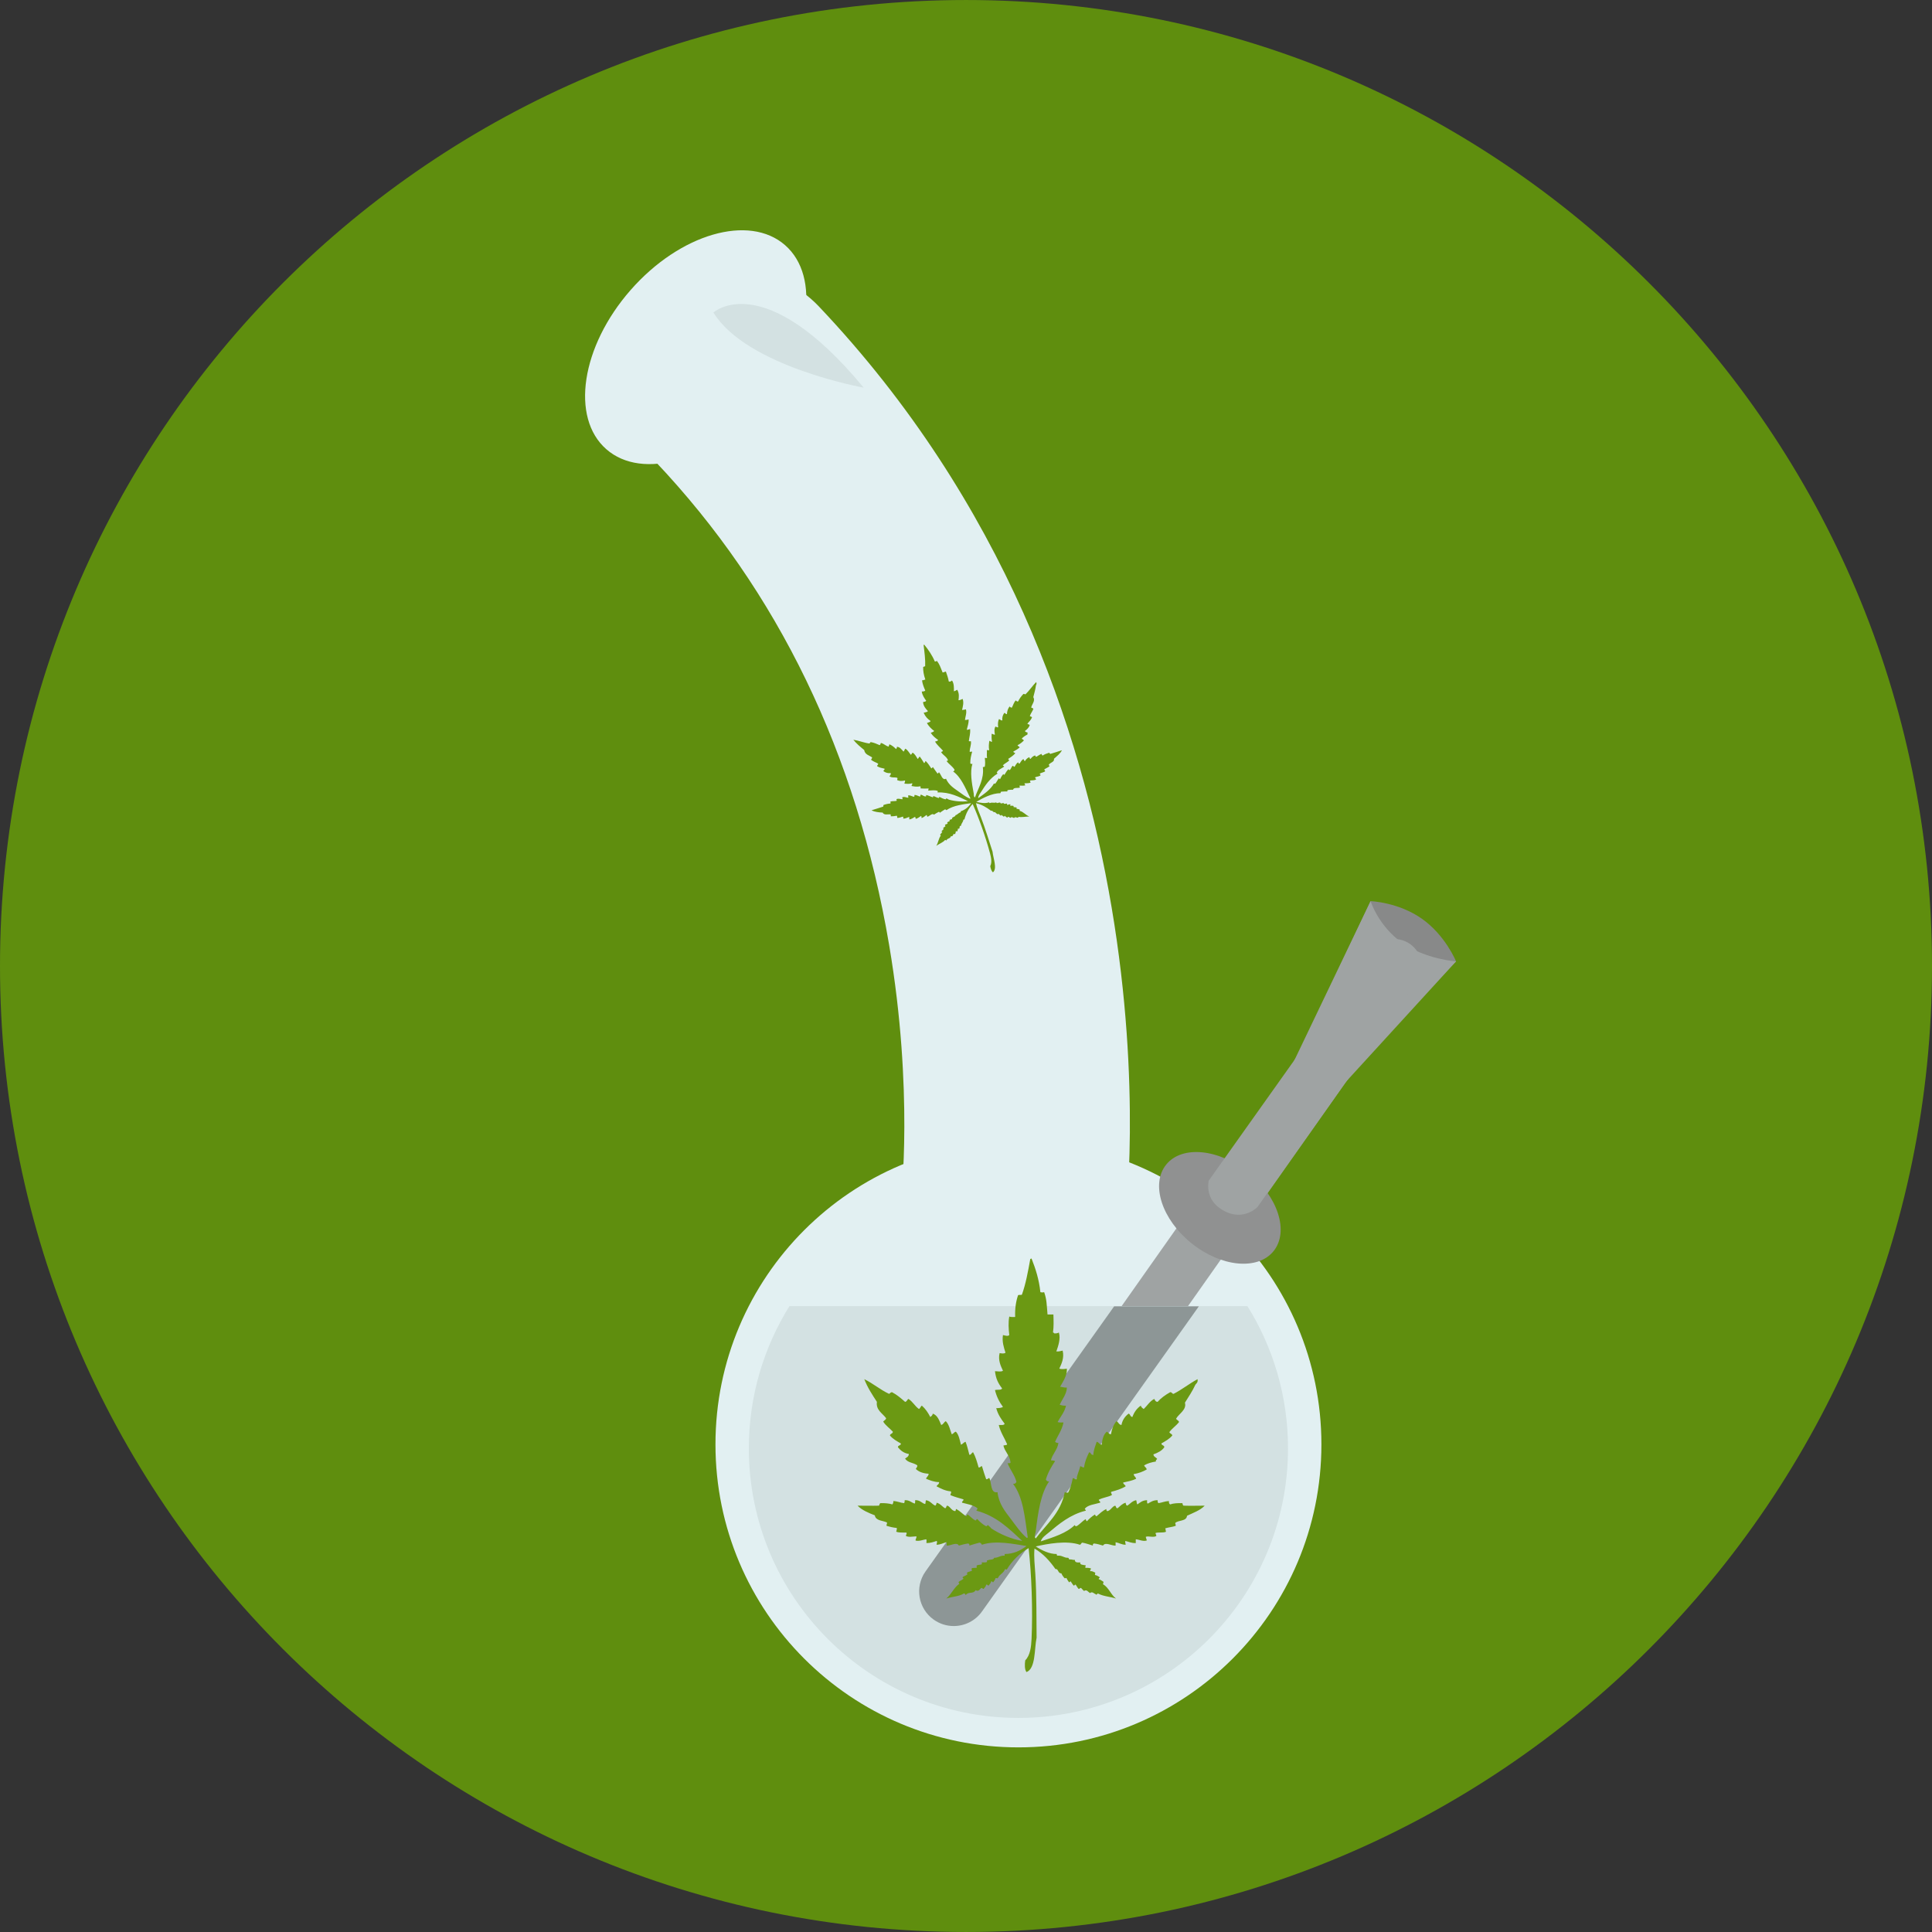 <?xml version="1.0" encoding="iso-8859-1"?>
<!-- Uploaded to: SVG Repo, www.svgrepo.com, Generator: SVG Repo Mixer Tools -->
<svg height="800px" width="800px" version="1.1" id="Layer_1" xmlns="http://www.w3.org/2000/svg" xmlns:xlink="http://www.w3.org/1999/xlink" 
	 viewBox="0 0 496.159 496.159" xml:space="preserve">
<rect x="0" y="0" width="496.159" height="496.159" fill="#333333" stroke="none"/>
<path style="fill:#5F8E0E;" d="M248.083,0.003C111.071,0.003,0,111.063,0,248.085c0,137.001,111.07,248.07,248.083,248.07
	c137.006,0,248.076-111.069,248.076-248.07C496.159,111.062,385.089,0.003,248.083,0.003z"/>
<g>
	<path style="fill:#E2F0F2;" d="M261.546,293.134c-42.972,0-77.807,34.833-77.807,77.807c0,42.969,34.835,77.803,77.807,77.803
		c42.97,0,77.805-34.834,77.805-77.803C339.351,327.967,304.516,293.134,261.546,293.134z"/>
	<path style="fill:#E2F0F2;" d="M210.295,78.696c-10.993-11.604-29.311-12.099-40.913-1.106
		c-11.604,10.993-12.099,29.31-1.106,40.914c31.524,33.275,51.733,75.056,60.065,124.181c6.337,37.359,3.076,65.264,2.981,66.046
		c-2.04,15.818,9.106,30.311,24.928,32.392c1.282,0.169,2.554,0.251,3.812,0.251c14.305,0,26.741-10.603,28.658-25.168
		C289.45,310.659,305.502,179.192,210.295,78.696z"/>
	
		<ellipse transform="matrix(-0.752 -0.659 0.659 -0.752 254.271 273.934)" style="fill:#E2F0F2;" cx="178.658" cy="89.142" rx="22.249" ry="34.838"/>
</g>
<path style="fill:#D3E1E2;" d="M320.35,335.424H202.74c-6.602,10.604-10.426,23.118-10.426,36.529
	c0,38.233,30.996,69.228,69.232,69.228c38.234,0,69.23-30.995,69.23-69.228C330.776,358.542,326.952,346.029,320.35,335.424z"/>
<path style="fill:#9FA3A3;" d="M362.113,242.424c-3.146-2.217-7.493-1.463-9.708,1.681l-64.358,91.319h17.046l58.701-83.292
	C366.011,248.988,365.258,244.641,362.113,242.424z"/>
<path style="fill:#888989;" d="M365.166,235.948c-6.064-4.274-13.19-4.524-13.19-4.524l-18.341,39.092l10.719,6.968l29.575-30.588
	C373.928,246.896,371.227,240.22,365.166,235.948z"/>
<path style="fill:#9FA3A3;" d="M360.074,242.111c-6.064-4.274-8.099-10.688-8.099-10.688l-19.771,41.303l11.791,6.9l29.932-32.731
	C373.928,246.896,366.136,246.384,360.074,242.111z"/>
<path style="fill:#8D9696;" d="M286.129,335.477l-48.456,68.097c-2.829,4.014-1.868,9.56,2.146,12.388
	c1.557,1.098,3.343,1.624,5.114,1.624c2.792,0,5.543-1.313,7.273-3.769l55.674-78.34L286.129,335.477L286.129,335.477z"/>
<path style="fill:#6B9913;" d="M303.976,386.67c-0.262-0.062-0.24-0.407-0.324-0.647c-1.172-0.021-2.286,0.017-3.13,0.324
	c-0.282-0.114-0.353-0.439-0.323-0.864c-1.04,0.04-1.751,0.407-2.698,0.54c-0.167-0.156-0.227-0.421-0.216-0.755
	c-1.135-0.02-1.767,0.463-2.482,0.863c-0.335-0.024-0.183-0.538-0.216-0.863c-1.176,0.011-1.789,0.586-2.482,1.079
	c-0.254-0.213-0.149-0.786-0.324-1.079c-1.024,0.198-1.528,0.917-2.266,1.402c-0.339-0.057-0.389-0.402-0.432-0.755
	c-0.9,0.25-1.422,0.879-2.05,1.403c-0.502,0.07-0.377-0.487-0.648-0.648c-0.857,0.259-1.072,1.158-1.942,1.403
	c-0.303,0.015-0.311-0.265-0.323-0.54c-0.985,0.455-1.711,1.167-2.482,1.835c-0.338,0.05-0.305-0.271-0.432-0.432
	c-0.786,0.472-1.458,1.06-2.05,1.727c-0.213-0.074-0.288-0.288-0.324-0.54c-0.894,0.51-1.485,1.321-2.375,1.834
	c-0.206-0.045-0.464-0.039-0.431-0.324c-2.179,2.137-5.49,3.144-8.741,4.209c0.288-0.996,1.277-1.618,2.05-2.267
	c2.618-2.196,5.519-4.639,9.497-5.612c0.08-0.333-0.297-0.208-0.216-0.54c0.817-0.98,2.514-1.083,3.886-1.51
	c0.251-0.284-0.309-0.409-0.325-0.756c0.97-0.541,2.339-0.684,3.346-1.187c0.083-0.42-0.399-0.561-0.108-0.864
	c1.341-0.35,2.617-0.764,3.669-1.403c-0.105-0.435-0.607-0.472-0.647-0.972c1.178-0.26,2.389-0.489,3.345-0.97
	c-0.116-0.496-0.588-0.635-0.647-1.188c1.294-0.217,2.382-0.641,3.346-1.188c-0.042-0.533-0.538-0.612-0.647-1.079
	c0.854-0.478,1.868-0.795,3.022-0.971c-0.094-0.418,0.181-0.467,0.324-0.647c-0.27-0.451-0.914-0.526-0.972-1.187
	c1.139-0.41,2.174-0.921,2.807-1.835c-0.01-0.566-0.73-0.421-0.756-0.972c1.032-0.586,2.078-1.159,2.806-2.05
	c-0.075-0.464-0.635-0.443-0.755-0.863c0.711-0.98,1.755-1.628,2.483-2.59c-0.099-0.441-0.604-0.475-0.756-0.863
	c0.729-1.286,2.775-2.282,2.267-4.101c0.935-1.512,1.929-2.964,2.698-4.641c0.29-0.357,0.696-0.598,0.539-1.402
	c-2.146,1.163-3.962,2.656-6.151,3.777c-0.41-0.022-0.41-0.454-0.863-0.433c-1.218,0.688-2.347,1.466-3.237,2.482
	c-0.535-0.004-0.66-0.418-0.864-0.755c-1.159,0.604-1.789,1.735-2.698,2.59c-0.325-0.214-0.644-0.436-0.755-0.863
	c-0.998,0.693-1.712,1.67-2.158,2.913c-0.577-0.034-0.509-0.713-0.971-0.862c-0.894,0.688-1.584,1.582-1.835,2.913
	c-0.713-0.041-0.747-0.764-1.295-0.971c-0.731,0.851-1.177,1.989-1.402,3.345c-0.599,0.022-0.645-0.506-1.08-0.646
	c-0.834,0.711-1.156,1.937-1.294,3.345c-0.644-0.04-0.715-0.652-1.295-0.755c-0.337,1.066-0.784,2.021-0.863,3.345
	c-0.684,0.109-0.543-0.607-1.08-0.646c-0.555,1.17-1.112,2.341-1.295,3.885c-0.468,0.037-0.602-0.262-0.971-0.324
	c-0.269,1.17-0.796,2.081-0.972,3.345c-0.547,0.159-0.667-0.465-0.971-0.215c-0.272,1.346-0.598,2.64-1.187,3.668
	c-0.371,0.047-0.605-0.042-0.864-0.107c-1.043,5.396-4.687,8.191-7.447,11.871c-0.54-0.464-0.075-1.214,0-1.835
	c0.589-4.813,1.262-9.706,3.454-12.843c-0.548,0.116-0.664-0.199-0.864-0.431c0.539-1.835,1.43-3.318,2.375-4.749
	c-0.264-0.167-0.702-0.161-1.08-0.216c0.445-1.677,1.637-2.607,1.943-4.425c-0.361-0.034-0.68-0.11-0.863-0.323
	c0.718-1.656,1.767-2.982,2.159-4.965c-0.527-0.012-1.138,0.058-1.511-0.108c0.732-1.389,1.771-2.473,2.158-4.208
	c-0.672,0.061-1.137-0.086-1.619-0.217c0.611-1.407,1.821-2.777,1.835-4.424c-0.69,0.043-1.137-0.158-1.727-0.215
	c0.734-1.32,1.83-2.842,1.727-4.641c-0.598,0.106-1.362,0.178-1.943,0c0.56-1.208,1.325-2.771,0.863-4.641
	c-0.504,0.107-0.956,0.267-1.619,0.216c0.447-1.298,1.166-3.29,0.648-4.856c-0.305,0.164-0.675,0.261-1.188,0.216
	c-0.109-0.07-0.11-0.249-0.323-0.216c0.224-1.569,0.158-2.968,0.108-4.641c-0.504,0-1.007,0-1.511,0
	c-0.228-2.604-0.19-3.827-0.864-5.72c-0.429,0.094-0.542,0.094-0.971,0c-0.338-3.295-1.237-6.029-2.266-8.633
	c-0.175-0.031-0.187,0.102-0.324,0.108c-0.583,3.194-1.151,6.403-2.159,9.173c-0.34,0.146-0.424-0.04-0.971,0.108
	c-0.547,1.575-0.835,3.41-0.755,5.612c-0.527-0.013-1.137,0.058-1.511-0.108c-0.286,1.528-0.181,3.188,0,4.749
	c-0.383,0.405-1.119,0.096-1.619,0c-0.293,1.646,0.235,3.248,0.647,4.533c-0.376,0.316-0.981,0.18-1.511,0.107
	c-0.45,1.823,0.316,3.349,0.863,4.533c-0.599,0.333-1.271,0.12-2.051,0.108c0.221,1.939,0.823,3.128,1.835,4.425
	c-0.235,0.52-1.271,0.239-1.835,0.432c0.415,1.708,1.144,3.101,2.051,4.317c-0.413,0.27-1.061,0.305-1.727,0.324
	c0.429,1.622,1.271,2.83,2.159,3.993c-0.154,0.458-0.928,0.295-1.512,0.323c0.458,1.918,1.458,3.292,2.159,4.965
	c-0.143,0.289-0.684,0.179-0.971,0.323c0.397,1.653,1.634,2.467,1.834,4.317c-0.016,0.309-0.451,0.197-0.755,0.215
	c0.647,1.691,1.764,2.913,2.267,4.749c-0.119,0.348-0.344,0.592-0.864,0.539c2.6,3.438,3.011,8.479,3.777,13.814
	c-0.125-0.018-0.191,0.023-0.216,0.108c-1.56-1.291-2.772-3.092-4.1-4.857c-1.486-1.973-3.103-3.853-3.454-6.907
	c-1.81,0.355-1.503-2.298-2.05-3.561c-0.292-0.261-0.384,0.333-0.864,0.215c-0.4-1.075-0.733-2.217-1.079-3.345
	c-0.383,0.012-0.393,0.399-0.863,0.324c-0.384-1.379-0.78-2.746-1.403-3.885c-0.456,0.083-0.419,0.659-0.971,0.646
	c-0.297-1.142-0.562-2.316-0.972-3.345c-0.507,0.14-0.707,0.588-1.187,0.755c-0.313-1.234-0.539-2.555-1.295-3.345
	c-0.504,0.072-0.585,0.565-1.079,0.646c-0.438-1.18-0.7-2.538-1.511-3.345c-0.508,0.212-0.601,0.839-1.188,0.971
	c-0.514-1.177-0.913-2.468-2.158-2.913c-0.059,0.445-0.355,0.652-0.647,0.862c-0.569-1.121-1.254-2.127-2.158-2.913
	c-0.336,0.204-0.397,0.682-0.756,0.863c-1.036-0.728-1.602-1.923-2.698-2.59c-0.347,0.192-0.369,0.71-0.863,0.755
	c-1.03-0.913-2.073-1.813-3.345-2.482c-0.395,0.002-0.485,0.308-0.756,0.433c-2.304-1.078-4.094-2.669-6.367-3.777
	c0.841,2.181,2.051,3.993,3.237,5.827c-0.301,2.119,1.472,2.95,2.375,4.209c-0.097,0.443-0.529,0.551-0.755,0.863
	c0.644,1.046,1.672,1.709,2.482,2.591c-0.021,0.554-0.687,0.465-0.755,0.971c0.728,0.891,1.774,1.464,2.806,2.05
	c0.045,0.622-0.764,0.388-0.755,0.972c0.675,0.835,1.506,1.516,2.806,1.727c-0.021,0.698-0.562,0.877-0.971,1.187
	c0.741,1.118,2.086,0.98,3.13,1.727c0.132,0.496-0.473,0.815-0.325,0.971c0.759,0.715,1.831,1.118,3.238,1.187
	c0.009,0.657-0.53,0.764-0.647,1.295c1.008,0.395,1.972,0.833,3.346,0.863c0.021,0.597-0.496,0.656-0.648,1.08
	c1.093,0.561,2.15,1.159,3.669,1.295c0.243,0.416-0.127,0.499-0.108,0.972c1.039,0.436,2.206,0.744,3.345,1.078
	c0.067,0.456-0.587,0.547-0.324,0.864c1.384,0.379,2.925,0.6,3.886,1.403c0.115,0.403-0.268,0.307-0.215,0.647
	c5.139,1.371,8.379,4.643,11.763,7.771c-2.822-0.487-5.784-1.769-7.987-3.237c-0.215-0.36-0.594-0.558-0.863-0.864
	c-0.144,0.108-0.212,0.292-0.432,0.324c-0.906-0.461-1.602-1.131-2.266-1.834c-0.369-0.081-0.138,0.438-0.54,0.324
	c-0.772-0.379-1.248-1.054-1.943-1.511c-0.277,0.01-0.154,0.421-0.432,0.432c-0.868-0.571-1.558-1.32-2.482-1.835
	c-0.219,0.069-0.071,0.504-0.323,0.54c-0.956-0.161-1.169-1.062-1.944-1.403c-0.438-0.006-0.194,0.669-0.647,0.648
	c-0.755-0.431-1.193-1.18-2.158-1.403c0.003,0.362-0.148,0.571-0.324,0.755c-0.881-0.378-1.285-1.233-2.374-1.402
	c-0.17,0.225-0.075,0.716-0.216,0.971c-0.709-0.061-1.351-1.085-2.59-0.971c-0.013,0.311,0.059,0.706-0.108,0.863
	c-0.891-0.26-1.358-0.944-2.59-0.863c0.063,0.349-0.073,0.501-0.107,0.755c-1.027-0.088-1.722-0.508-2.806-0.54
	c0.062,0.422-0.093,0.627-0.216,0.864c-0.895-0.257-1.94-0.363-3.129-0.324c-0.156,0.168-0.227,0.421-0.325,0.647
	c-1.975,0.054-3.438-0.004-5.503,0c1.141,1.162,2.769,1.836,4.425,2.482c0.227,1.428,2.01,1.298,3.13,1.835
	c0.075,0.4-0.185,0.462-0.108,0.863c0.802,0.242,1.634,0.453,2.589,0.54c0.158,0.189-0.066,0.651-0.108,0.972
	c0.673,0.263,1.652,0.218,2.59,0.215c0.249,0.262-0.11,0.524-0.108,0.864c0.688,0.403,1.813,0.135,2.699,0.108
	c0.066,0.499-0.243,0.621-0.216,1.079c0.908,0.239,1.84-0.179,2.698-0.323c0.245,0.115,0.041,0.678,0.107,0.971
	c1.052,0.008,1.793-0.293,2.59-0.54c0.31,0.213-0.038,0.674,0,0.972c1.016-0.028,1.662-0.425,2.482-0.648
	c0.244,0.081,0.042,0.605,0.108,0.863c0.964,0.102,2.627-1.037,3.13,0c0.788-0.183,1.508-0.434,2.374-0.539
	c0.223,0.064,0.409,0.166,0.324,0.539c0.85-0.265,1.699-0.532,2.589-0.755c0.376,0.021,0.48,0.312,0.648,0.54
	c3.483-1.221,8.43-0.144,11.44,0.323c-1.562,1.178-3.324,2.051-5.612,2.051c0,0.144,0,0.288,0,0.432
	c-1.183-0.104-1.582,0.577-2.699,0.539c-0.14,0.616-1.144,0.368-1.619,0.648c-0.324-0.109-0.191,0.241-0.215,0.432
	c-0.325,0.144-0.827,0.109-1.296,0.107c-0.179,0.215,0.01,0.137,0,0.432c-0.412,0.347-1.751-0.04-1.295,0.864
	c-0.285,0.218-0.991,0.016-1.295,0.215c-0.236,0.226,0.054,0.308,0,0.647c-0.383,0.157-0.845,0.235-1.187,0.432
	c-0.202,0.206,0.063,0.196,0,0.54c-0.353,0.259-0.836,0.387-1.188,0.648c-0.079,0.294,0.214,0.217,0.216,0.431
	c-0.35,0.297-0.815,0.48-1.187,0.756c-0.201,0.191,0.047,0.315,0.107,0.54c-1.405,0.969-2.02,2.728-3.345,3.777
	c1.651-0.528,3.236-0.516,4.533-1.295c0.402-0.114,0.17,0.405,0.54,0.324c0.756-0.888,1.878-0.12,2.482-1.188
	c0.631,0.45,1.038-0.13,1.403-0.539c0.403-0.116,0.308,0.267,0.648,0.216c0.231-0.344,0.582-0.569,0.647-1.08
	c0.403-0.115,0.308,0.269,0.648,0.216c0.216-0.36,0.565-0.585,0.647-1.079c0.332-0.081,0.208,0.297,0.541,0.216
	c0.163-0.34,0.479-0.526,0.539-0.971c0.22-0.256,0.427,0.148,0.647-0.108c0.525-1.069,1.377-1.144,1.834-2.267
	c0.194-0.014,0.228,0.132,0.431,0.108c1.406-2.3,3.269-4.143,5.613-5.503c0.766,6.826,1.092,15.891,0.756,23.311
	c-0.093,2.04-0.349,4.231-1.62,5.503c-0.16,0.966-0.186,2.402,0.325,3.022c2.4-0.954,1.982-5.939,2.59-8.85
	c-0.053-4.417,0.022-10.718-0.324-16.295c-0.142-2.277-0.42-4.504-0.216-6.584c2.25,1.311,3.927,3.195,5.396,5.288
	c0.752-0.2,0.578,1.136,1.511,1.079c0.187,0.461,0.449,0.847,0.755,1.188c0.206,0.202,0.271,0.012,0.54,0
	c0.168,0.407,0.42,0.731,0.647,1.079c0.295,0.079,0.218-0.215,0.432-0.216c0.266,0.346,0.469,0.755,0.756,1.079
	c0.332,0.081,0.208-0.296,0.54-0.216c0.256,0.356,0.446,0.778,0.755,1.08c0.34,0.051,0.244-0.332,0.647-0.216
	c0.271,0.234,0.45,0.557,0.755,0.755c0.673-0.482,1.02,0.237,1.511,0.539c0.605-0.504,1.003,0.123,1.511,0.323
	c0.251,0.262,0.289-0.167,0.539-0.215c1.394,0.731,2.939,0.779,4.641,1.295c-1.349-0.989-1.842-2.833-3.345-3.669
	c-0.002-0.254,0.185-0.318,0.107-0.647c-0.399-0.211-0.693-0.529-1.187-0.647c-0.08-0.333,0.297-0.208,0.216-0.54
	c-0.391-0.186-0.671-0.48-1.188-0.54c-0.087-0.373,0.202-0.456,0-0.648c-0.402-0.101-0.599-0.407-1.187-0.323
	c-0.251-0.249,0.199-0.348,0.108-0.755c-0.395-0.074-0.786-0.15-1.295-0.109c-0.304-0.109,0.029-0.458,0-0.647
	c-0.632-0.126-1.623-0.089-1.403-0.755c-0.74,0.057-1.417,0.05-1.403-0.647c-0.566,0.063-0.817-0.191-1.403-0.108
	c-0.146-0.106-0.141-0.364-0.324-0.432c-1.135,0.057-1.487-0.671-2.698-0.539c-0.19-0.026-0.246-0.186-0.216-0.432
	c-1.826,0.064-3.933-0.979-5.396-1.943c2.987-0.67,7.91-1.608,11.332-0.431c0.324-0.072,0.304-0.488,0.647-0.54
	c0.97,0.182,1.809,0.494,2.698,0.755c-0.092-0.344,0.094-0.41,0.216-0.539c0.901,0.07,1.62,0.322,2.374,0.539
	c0.603-1.009,2.194,0.081,3.238,0c0-0.288,0-0.576,0-0.863c0.916,0.163,1.521,0.636,2.59,0.648
	c-0.005-0.355-0.182-0.538-0.108-0.972c0.897,0.183,1.586,0.572,2.698,0.54c0-0.323,0-0.648,0-0.971
	c0.957,0.077,1.818,0.612,2.806,0.323c0.034-0.429-0.249-0.542-0.216-0.971c0.688-0.251,2.043,0.279,2.698-0.216
	c-0.019-0.306-0.198-0.45-0.215-0.755c0.759-0.248,2.039,0.024,2.698-0.324c-0.113-0.247-0.069-0.651-0.216-0.863
	c0.837-0.278,1.894-0.337,2.698-0.648c0.087-0.374-0.161-0.414-0.107-0.755c0.853-0.764,2.878-0.359,3.021-1.834
	c1.609-0.766,3.381-1.368,4.533-2.59C307.123,386.666,306.099,386.742,303.976,386.67z"/>
<path style="fill:#D3E1E2;" d="M183.213,80.256c8.575,13.935,38.588,19.294,38.588,19.294
	C196.076,68.466,183.213,80.256,183.213,80.256z"/>
<ellipse transform="matrix(-0.779 -0.627 0.627 -0.779 362.695 748.169)" style="fill:#909191;" cx="313.117" cy="310.205" rx="17.708" ry="11.65"/>
<path style="fill:#9FA3A3;" d="M362.113,242.424c-3.146-2.217-7.493-1.463-9.708,1.681l-41.995,59.104c0,0-1.048,4.266,2.733,6.992
	c5.664,4.084,9.772-0.204,9.772-0.204l40.878-57.865C366.011,248.988,365.258,244.641,362.113,242.424z"/>
<path style="fill:#6B9913;" d="M272.715,192.668c-1.234,0.387-1.784,0.605-2.959,0.934c-0.154,0.012-0.202-0.182-0.29-0.299
	c-0.646,0.192-1.25,0.405-1.66,0.72c-0.175-0.013-0.27-0.179-0.327-0.417c-0.564,0.202-0.891,0.526-1.387,0.763
	c-0.119-0.057-0.198-0.191-0.25-0.376c-0.625,0.185-0.889,0.559-1.212,0.903c-0.188,0.045-0.193-0.264-0.268-0.437
	c-0.643,0.21-0.879,0.631-1.174,1.022c-0.177-0.073-0.218-0.405-0.365-0.536c-0.528,0.286-0.679,0.767-1,1.161
	c-0.196,0.026-0.283-0.153-0.368-0.339c-0.451,0.292-0.627,0.729-0.881,1.125c-0.264,0.125-0.291-0.202-0.468-0.243
	c-0.425,0.29-0.387,0.82-0.822,1.105c-0.164,0.061-0.217-0.092-0.271-0.24c-0.461,0.42-0.737,0.936-1.044,1.436
	c-0.176,0.086-0.214-0.096-0.311-0.162c-0.35,0.395-0.617,0.834-0.827,1.302c-0.129-0.005-0.208-0.108-0.27-0.24
	c-0.402,0.433-0.586,0.981-0.985,1.417c-0.121,0.011-0.262,0.06-0.292-0.103c-0.825,1.549-2.467,2.674-4.067,3.822
	c-0.014-0.597,0.42-1.109,0.732-1.598c1.057-1.658,2.225-3.5,4.238-4.722c-0.013-0.196-0.199-0.063-0.212-0.259
	c0.279-0.68,1.191-1.029,1.87-1.501c0.089-0.199-0.24-0.171-0.308-0.358c0.438-0.465,1.164-0.78,1.63-1.23
	c-0.027-0.245-0.316-0.238-0.209-0.455c0.675-0.424,1.304-0.873,1.77-1.404c-0.133-0.221-0.415-0.155-0.524-0.422
	c0.602-0.346,1.226-0.681,1.667-1.111c-0.149-0.252-0.433-0.247-0.56-0.54c0.671-0.343,1.195-0.763,1.629-1.23
	c-0.116-0.286-0.402-0.243-0.542-0.48c0.385-0.409,0.886-0.759,1.489-1.056c-0.124-0.213,0.019-0.287,0.065-0.412
	c-0.226-0.2-0.592-0.13-0.738-0.482c0.554-0.421,1.033-0.881,1.222-1.493c-0.104-0.309-0.474-0.104-0.584-0.402
	c0.465-0.5,0.94-0.995,1.185-1.61c-0.122-0.242-0.425-0.133-0.563-0.343c0.22-0.66,0.681-1.197,0.914-1.851
	c-0.13-0.225-0.414-0.156-0.564-0.342c0.178-0.832,1.127-1.733,0.534-2.642c0.251-0.991,0.545-1.959,0.677-3.012
	c0.098-0.247,0.278-0.449,0.053-0.863c-0.975,1.009-1.714,2.143-2.721,3.136c-0.228,0.06-0.302-0.178-0.548-0.087
	c-0.549,0.588-1.034,1.209-1.346,1.921c-0.294,0.09-0.435-0.115-0.604-0.265c-0.531,0.532-0.681,1.262-1.032,1.888
	c-0.215-0.061-0.428-0.128-0.563-0.343c-0.427,0.553-0.649,1.213-0.679,1.971c-0.323,0.081-0.403-0.303-0.682-0.305
	c-0.372,0.532-0.595,1.142-0.502,1.916c-0.398,0.101-0.542-0.29-0.878-0.31c-0.254,0.594-0.301,1.295-0.19,2.078
	c-0.324,0.115-0.441-0.166-0.704-0.168c-0.335,0.535-0.299,1.262-0.132,2.059c-0.36,0.089-0.505-0.234-0.841-0.19
	c0,0.643-0.08,1.244,0.105,1.984c-0.356,0.179-0.402-0.239-0.704-0.168c-0.102,0.739-0.204,1.476-0.038,2.355
	c-0.25,0.102-0.375-0.039-0.588-0.01c0.055,0.689-0.077,1.279,0.046,2.003c-0.273,0.183-0.447-0.14-0.57,0.05
	c0.083,0.785,0.129,1.551-0.016,2.217c-0.195,0.09-0.339,0.082-0.492,0.09c0.361,3.141-1.154,5.304-2.03,7.8
	c-0.377-0.161-0.251-0.653-0.317-1.006c-0.51-2.742-0.988-5.542-0.328-7.642c-0.281,0.159-0.399,0.006-0.549-0.087
	c-0.021-1.1,0.21-2.067,0.48-3.015c-0.173-0.046-0.413,0.033-0.629,0.068c-0.046-0.997,0.447-1.714,0.3-2.763
	c-0.204,0.043-0.393,0.057-0.529-0.028c0.107-1.034,0.453-1.941,0.325-3.097c-0.292,0.084-0.614,0.229-0.848,0.203
	c0.161-0.889,0.544-1.663,0.456-2.682c-0.358,0.149-0.638,0.149-0.925,0.162c0.092-0.877,0.518-1.839,0.241-2.745
	c-0.372,0.143-0.651,0.11-0.985,0.181c0.174-0.851,0.512-1.875,0.145-2.844c-0.31,0.162-0.716,0.333-1.065,0.336
	c0.098-0.76,0.247-1.749-0.33-2.694c-0.258,0.146-0.478,0.312-0.851,0.398c0.021-0.79,0.07-2.006-0.485-2.776
	c-0.139,0.143-0.325,0.259-0.615,0.324c-0.072-0.02-0.104-0.117-0.214-0.063c-0.149-0.9-0.427-1.655-0.744-2.564
	c-0.276,0.087-0.553,0.174-0.829,0.261c-0.574-1.388-0.766-2.066-1.463-2.987c-0.219,0.125-0.281,0.146-0.533,0.168
	c-0.755-1.749-1.722-3.093-2.737-4.343c-0.101,0.014-0.084,0.088-0.159,0.115c0.232,1.853,0.477,3.712,0.403,5.405
	c-0.162,0.138-0.239,0.051-0.514,0.227c-0.027,0.959,0.132,2.015,0.557,3.209c-0.292,0.084-0.614,0.229-0.848,0.202
	c0.107,0.887,0.452,1.78,0.822,2.605c-0.141,0.288-0.598,0.245-0.888,0.28c0.124,0.954,0.691,1.741,1.14,2.375
	c-0.152,0.238-0.508,0.268-0.81,0.32c0.068,1.077,0.752,1.782,1.258,2.337c-0.271,0.286-0.678,0.285-1.107,0.414
	c0.457,1.026,0.993,1.574,1.772,2.11c-0.039,0.327-0.656,0.351-0.932,0.554c0.523,0.866,1.164,1.502,1.872,2.013
	c-0.18,0.219-0.529,0.351-0.891,0.476c0.517,0.816,1.188,1.332,1.875,1.816c-0.005,0.278-0.458,0.323-0.773,0.44
	c0.583,0.972,1.369,1.553,2.043,2.35c-0.028,0.183-0.344,0.216-0.477,0.345c0.504,0.838,1.323,1.07,1.753,2.05
	c0.045,0.172-0.213,0.186-0.377,0.25c0.648,0.815,1.472,1.292,2.065,2.211c-0.005,0.212-0.086,0.386-0.38,0.446
	c2.021,1.436,3.119,4.13,4.462,6.923c-0.071,0.012-0.101,0.046-0.1,0.097c-1.079-0.438-2.056-1.216-3.089-1.954
	c-1.157-0.826-2.369-1.577-3.09-3.191c-0.932,0.508-1.222-1-1.741-1.598c-0.206-0.093-0.153,0.25-0.437,0.268
	c-0.405-0.52-0.786-1.089-1.17-1.648c-0.208,0.073-0.146,0.287-0.418,0.327c-0.449-0.69-0.902-1.371-1.442-1.889
	c-0.236,0.125-0.116,0.435-0.42,0.523c-0.361-0.575-0.709-1.173-1.112-1.667c-0.253,0.165-0.286,0.445-0.521,0.619
	c-0.385-0.623-0.738-1.308-1.289-1.61c-0.264,0.127-0.224,0.412-0.48,0.542c-0.445-0.571-0.823-1.271-1.408-1.573
	c-0.241,0.205-0.184,0.564-0.483,0.738c-0.485-0.557-0.928-1.196-1.688-1.225c0.045,0.255-0.083,0.419-0.207,0.586
	c-0.506-0.517-1.056-0.951-1.688-1.225c-0.149,0.17-0.1,0.443-0.265,0.604c-0.694-0.22-1.212-0.778-1.928-0.954
	c-0.157,0.166-0.079,0.453-0.343,0.563c-0.723-0.322-1.45-0.636-2.265-0.782c-0.216,0.069-0.213,0.253-0.339,0.368
	c-1.451-0.192-2.708-0.755-4.147-0.97c0.839,1.051,1.817,1.836,2.785,2.637c0.202,1.214,1.318,1.363,2.031,1.897
	c0.024,0.26-0.195,0.394-0.265,0.604c0.535,0.462,1.213,0.648,1.81,0.991c0.084,0.308-0.296,0.374-0.247,0.663
	c0.554,0.362,1.227,0.496,1.894,0.639c0.133,0.333-0.352,0.345-0.247,0.664c0.516,0.341,1.089,0.57,1.838,0.461
	c0.109,0.387-0.156,0.579-0.328,0.82c0.6,0.484,1.314,0.176,2.016,0.406c0.158,0.249-0.118,0.529-0.01,0.588
	c0.54,0.261,1.198,0.296,1.98,0.091c0.119,0.358-0.158,0.511-0.13,0.822c0.621,0.042,1.226,0.116,1.984-0.106
	c0.115,0.324-0.158,0.446-0.169,0.705c0.697,0.119,1.381,0.264,2.237,0.075c0.206,0.187,0.017,0.295,0.109,0.552
	c0.646,0.06,1.339,0.026,2.022,0.013c0.115,0.238-0.228,0.4-0.028,0.529c0.825-0.031,1.708-0.177,2.375,0.097
	c0.133,0.202-0.094,0.215-0.007,0.393c3.057-0.138,5.4,1.096,7.797,2.226c-1.632,0.221-3.479,0.031-4.941-0.394
	c-0.18-0.16-0.422-0.203-0.623-0.324c-0.06,0.084-0.065,0.196-0.18,0.252c-0.577-0.096-1.075-0.344-1.561-0.614
	c-0.216,0.02,0,0.264-0.24,0.271c-0.489-0.075-0.867-0.362-1.327-0.493c-0.151,0.053-0.012,0.257-0.163,0.312
	c-0.575-0.164-1.083-0.455-1.679-0.577c-0.108,0.076,0.048,0.289-0.083,0.352c-0.552,0.078-0.825-0.38-1.309-0.433
	c-0.242,0.072,0.009,0.4-0.243,0.468c-0.489-0.106-0.859-0.441-1.427-0.397c0.064,0.199,0.018,0.339-0.047,0.47
	c-0.548-0.055-0.918-0.453-1.544-0.358c-0.055,0.153,0.083,0.406,0.049,0.57c-0.399,0.09-0.929-0.362-1.589-0.084
	c0.047,0.173,0.154,0.377,0.09,0.492c-0.534,0.013-0.908-0.282-1.57-0.025c0.095,0.181,0.047,0.288,0.072,0.433
	c-0.579,0.129-1.032,0.019-1.633,0.19c0.107,0.22,0.058,0.36,0.031,0.511c-0.535,0.014-1.127,0.137-1.772,0.364
	c-0.057,0.119-0.052,0.27-0.065,0.411c-1.074,0.371-1.887,0.593-3.02,0.953c0.827,0.44,1.837,0.528,2.857,0.595
	c0.371,0.745,1.328,0.364,2.034,0.465c0.111,0.207-0.021,0.286,0.09,0.492c0.481-0.006,0.975-0.035,1.514-0.152
	c0.119,0.077,0.076,0.369,0.109,0.552c0.414,0.028,0.944-0.165,1.458-0.33c0.182,0.101,0.031,0.307,0.09,0.492
	c0.447,0.103,1.017-0.239,1.499-0.408c0.123,0.262-0.025,0.382,0.068,0.629c0.539-0.026,0.979-0.417,1.424-0.645
	c0.154,0.021,0.141,0.365,0.227,0.515c0.579-0.177,0.933-0.472,1.327-0.744c0.208,0.063,0.097,0.376,0.168,0.533
	c0.553-0.191,0.838-0.521,1.25-0.785c0.146,0.002,0.127,0.325,0.208,0.455c0.547-0.111,1.262-1.024,1.717-0.542
	c0.4-0.237,0.751-0.5,1.208-0.707c0.134-0.003,0.253,0.02,0.271,0.239c0.42-0.292,0.839-0.585,1.29-0.862
	c0.209-0.055,0.317,0.088,0.449,0.184c1.699-1.273,4.598-1.538,6.331-1.803c-0.653,0.917-1.468,1.7-2.724,2.096
	c0.025,0.079,0.05,0.158,0.075,0.237c-0.667,0.147-0.768,0.59-1.387,0.763c0.03,0.362-0.563,0.399-0.776,0.636
	c-0.196-0.004-0.063,0.165-0.043,0.273c-0.153,0.135-0.434,0.204-0.692,0.283c-0.061,0.149,0.03,0.074,0.075,0.237
	c-0.166,0.261-0.967,0.282-0.561,0.698c-0.119,0.169-0.541,0.18-0.673,0.343c-0.091,0.164,0.082,0.159,0.111,0.355
	c-0.183,0.152-0.422,0.274-0.576,0.442c-0.075,0.147,0.069,0.096,0.093,0.296c-0.148,0.203-0.392,0.357-0.539,0.561
	c0.007,0.175,0.155,0.082,0.192,0.199c-0.14,0.224-0.364,0.404-0.52,0.62c-0.078,0.14,0.08,0.165,0.152,0.278
	c-0.604,0.774-0.637,1.846-1.181,2.65c0.814-0.575,1.685-0.843,2.261-1.494c0.202-0.133,0.164,0.192,0.352,0.084
	c0.261-0.618,1.009-0.391,1.156-1.081c0.424,0.137,0.546-0.251,0.676-0.538c0.201-0.134,0.215,0.093,0.393,0.006
	c0.067-0.229,0.222-0.413,0.168-0.705c0.201-0.132,0.216,0.095,0.393,0.006c0.055-0.234,0.208-0.419,0.168-0.704
	c0.168-0.102,0.166,0.126,0.334,0.025c0.03-0.215,0.172-0.372,0.127-0.626c0.077-0.178,0.26,0.007,0.336-0.171
	c0.103-0.677,0.558-0.865,0.614-1.561c0.104-0.041,0.148,0.033,0.256-0.015c0.373-1.505,1.075-2.838,2.125-3.991
	c1.602,3.612,3.349,8.528,4.449,12.656c0.302,1.135,0.542,2.381,0.064,3.299c0.079,0.557,0.314,1.349,0.701,1.601
	c1.152-0.938,0.06-3.601-0.111-5.303c-0.793-2.413-1.842-5.883-2.997-8.882c-0.472-1.225-1.01-2.398-1.258-3.573
	c1.461,0.329,2.708,1.072,3.875,1.966c0.378-0.24,0.514,0.523,1.016,0.331c0.182,0.221,0.393,0.387,0.62,0.521
	c0.147,0.076,0.15-0.041,0.296-0.094c0.163,0.195,0.357,0.328,0.542,0.481c0.175-0.009,0.082-0.155,0.199-0.193
	c0.206,0.144,0.387,0.333,0.601,0.461c0.196-0.014,0.063-0.199,0.259-0.212c0.202,0.151,0.378,0.349,0.601,0.462
	c0.195-0.031,0.077-0.225,0.318-0.23c0.189,0.081,0.343,0.227,0.545,0.283c0.286-0.381,0.6-0.046,0.922,0.035
	c0.245-0.381,0.572-0.107,0.884-0.084c0.183,0.1,0.129-0.142,0.259-0.212c0.89,0.16,1.747-0.081,2.77-0.092
	c-0.911-0.31-1.501-1.236-2.47-1.435c-0.045-0.138,0.047-0.206-0.053-0.374c-0.255-0.047-0.471-0.17-0.763-0.149
	c-0.101-0.169,0.127-0.165,0.025-0.334c-0.246-0.033-0.451-0.147-0.744-0.09c-0.113-0.189,0.031-0.284-0.113-0.355
	c-0.238,0.015-0.399-0.119-0.707,0.028c-0.181-0.093,0.049-0.226-0.071-0.433c-0.229,0.028-0.456,0.053-0.729,0.165
	c-0.186-0.007-0.063-0.257-0.112-0.355c-0.369,0.04-0.905,0.231-0.901-0.172c-0.396,0.159-0.768,0.273-0.881-0.112
	c-0.3,0.132-0.481,0.037-0.789,0.183c-0.098-0.033-0.14-0.175-0.252-0.181c-0.613,0.228-0.931-0.111-1.573,0.172
	c-0.109,0.019-0.167-0.06-0.193-0.199c-0.991,0.351-2.326,0.144-3.296-0.132c1.522-0.885,4.061-2.251,6.141-2.198
	c0.165-0.095,0.083-0.32,0.262-0.408c0.563-0.068,1.078-0.043,1.61-0.053c-0.11-0.173-0.02-0.241,0.026-0.333
	c0.506-0.118,0.944-0.104,1.395-0.115c0.156-0.658,1.218-0.336,1.776-0.561c-0.05-0.158-0.1-0.315-0.149-0.473
	c0.531-0.069,0.944,0.086,1.533-0.093c-0.064-0.193-0.193-0.263-0.228-0.514c0.523-0.056,0.969,0.039,1.573-0.17
	c-0.056-0.178-0.112-0.356-0.167-0.533c0.538-0.123,1.103,0.021,1.594-0.309c-0.055-0.241-0.229-0.254-0.286-0.495
	c0.334-0.256,1.169-0.2,1.443-0.585c-0.063-0.165-0.186-0.213-0.249-0.377c0.374-0.268,1.123-0.34,1.424-0.645
	c-0.105-0.115-0.15-0.345-0.268-0.436c0.411-0.298,0.979-0.513,1.367-0.823c-0.017-0.22-0.16-0.2-0.189-0.395
	c0.335-0.568,1.517-0.695,1.34-1.53C271.428,194.175,272.294,193.537,272.715,192.668z"/>
</svg>
